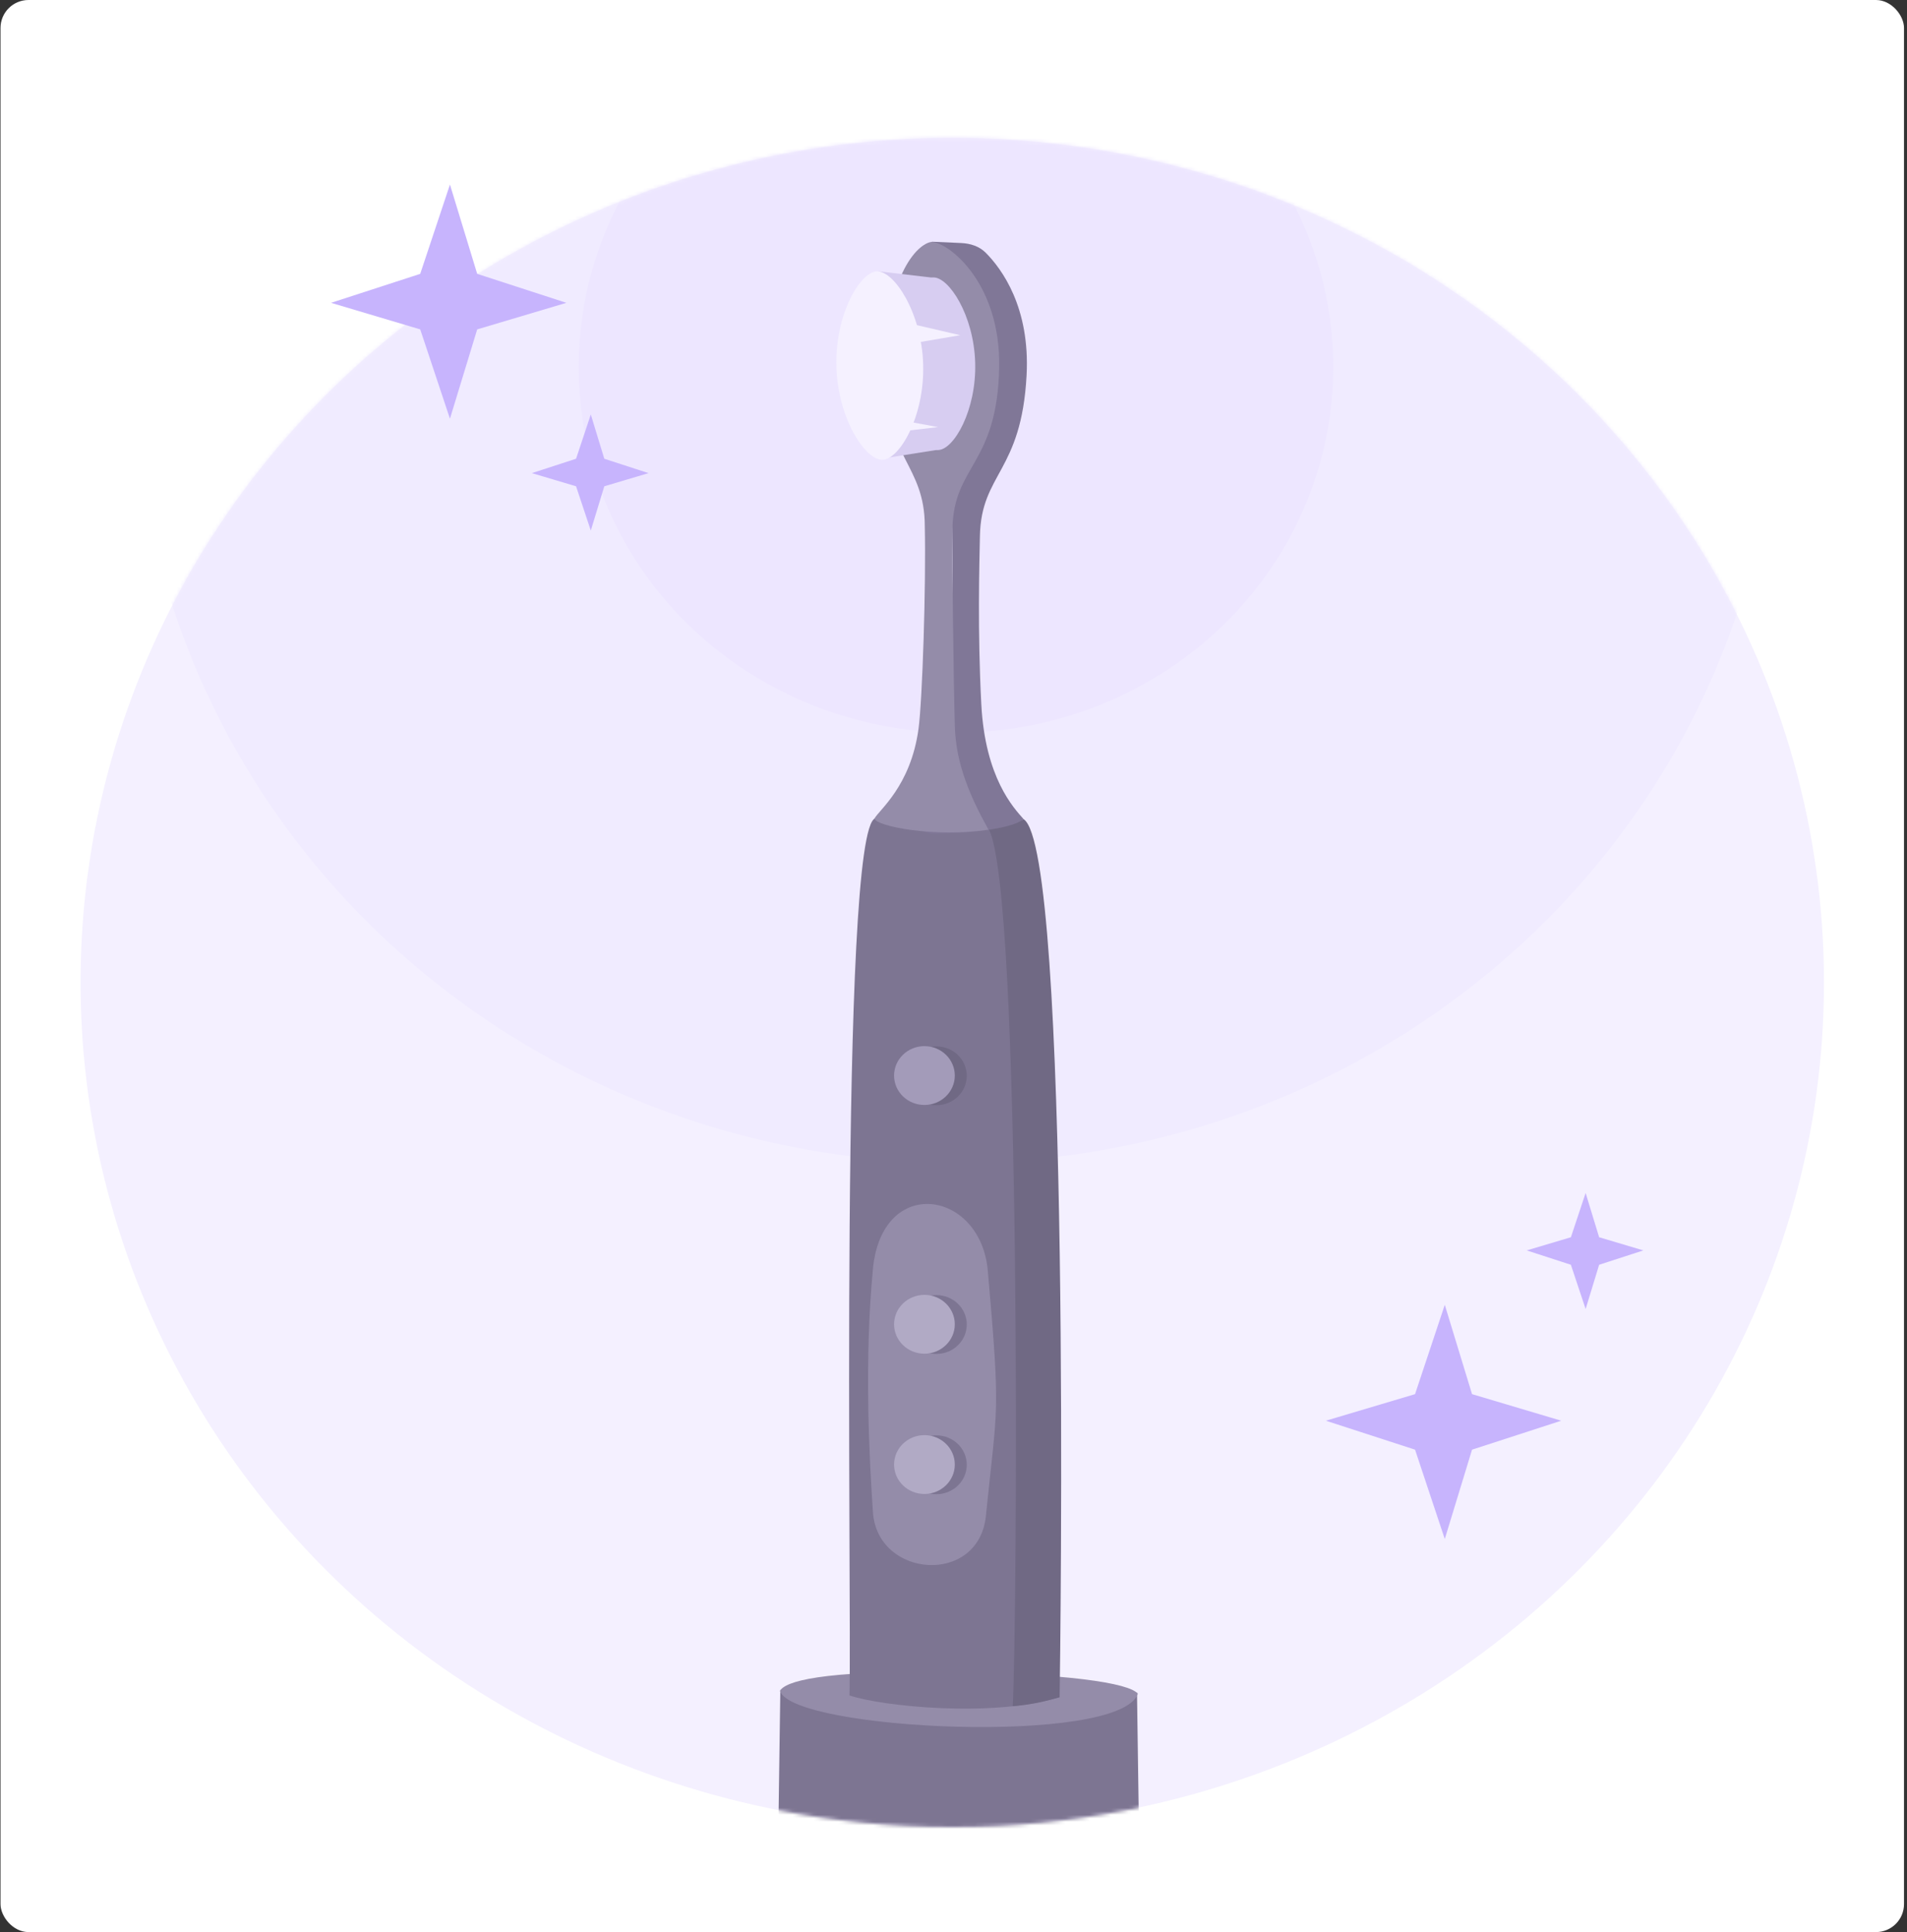 <svg width="545" height="552" viewBox="0 0 545 552" fill="none" xmlns="http://www.w3.org/2000/svg">
<rect x="0" y="0" width="545" height="552" fill="#333333" stroke="none"/>
<rect x="0.146" width="544" height="552" rx="8" fill="white"/>
<ellipse cx="272.147" cy="280.695" rx="249.127" ry="241.305" fill="#F4F0FF"/>
<mask id="mask0_8228_56001" style="mask-type:alpha" maskUnits="userSpaceOnUse" x="23" y="39" width="499" height="483">
<ellipse cx="272.147" cy="280.695" rx="249.127" ry="241.305" fill="#F4F0FF"/>
</mask>
<g mask="url(#mask0_8228_56001)">
<ellipse cx="273.208" cy="104.867" rx="234.72" ry="227.35" fill="#F0EBFF"/>
<ellipse cx="273.207" cy="104.868" rx="107.83" ry="104.444" fill="#EDE6FF"/>
<path d="M222.102 546.941L223.008 482.787C248 494.245 307.821 490.562 324.944 483.565L325.849 546.914C325.859 547.587 325.426 548.192 324.786 548.399C281.115 562.554 240.919 554.539 223.112 548.405C222.488 548.19 222.092 547.601 222.102 546.941Z" fill="#7D7592"/>
<path d="M270.643 477.681C234.332 477.247 224.361 480.404 222.896 483.106C226.663 494.452 319.989 498.757 325.185 483.916C322.814 480.81 304.532 478.086 270.643 477.681Z" fill="#948CA9"/>
<path d="M242.771 484.388C243.465 458.21 239.74 236.653 250.157 233.794C268.193 224.125 284.252 230.08 291.285 233.912C303.513 237.897 302.211 369.925 302.794 484.85C283.648 490.871 251.635 487.434 242.771 484.388Z" fill="#7D7592"/>
<path d="M289.433 487.471C290.655 464.963 292.173 254.686 282.576 236.897C282.865 236.481 290.038 235.715 292.513 234.021C306.159 242.487 303.022 473.521 302.829 484.92C299.239 485.884 295.766 486.913 289.433 487.471Z" fill="#706984"/>
<path d="M293.387 107.216C294.422 87.814 286.288 76.809 281.705 72.203C279.882 70.371 277.325 69.551 274.701 69.432L266.34 69.055L260.75 110.183C260.75 110.183 272.111 135.091 272.129 152.539C272.515 169.179 271.847 192.741 272.513 201.033C273.27 210.443 252.513 238.499 267.529 238.22C275.09 238.079 288.749 237.122 292.529 234.016C289.733 230.866 281.554 222.275 280.449 201.253C279.343 180.232 279.891 161.296 280.05 153.143C280.402 135.148 291.908 134.96 293.387 107.216Z" fill="#807797"/>
<path d="M285.55 104.962C286.001 80.918 271.234 69.331 266.26 69.106C262.198 69.581 252.675 78.849 252.913 107.93C253.099 130.689 264.274 132.837 264.292 150.285C264.677 166.926 263.623 200.057 262.492 208.301C260.246 224.677 251.118 231.494 249.898 233.891C250.608 236.124 267.216 239.341 282.508 237.05C277.521 228.076 273.213 218.558 272.883 207.622C272.554 196.686 272.054 159.042 272.213 150.889C272.564 132.895 285.029 132.738 285.55 104.962Z" fill="#948CA9"/>
<path d="M278.697 103.607C279.094 117.22 272.596 128.442 268.173 128.563C263.749 128.685 256.607 117.836 256.21 104.223C255.812 90.61 262.31 79.387 266.734 79.266C271.157 79.145 278.299 89.994 278.697 103.607Z" fill="#D7CDF1"/>
<path d="M266.713 79.356L251.079 77.516L252.793 130.903L268.462 128.43L266.713 79.356Z" fill="#D7CDF1"/>
<path d="M263.828 104.111C264.262 118.978 257.093 131.237 252.215 131.37C247.337 131.504 239.464 119.658 239.03 104.79C238.596 89.923 245.765 77.665 250.643 77.531C255.521 77.398 263.394 89.244 263.828 104.111Z" fill="#F5F1FF"/>
<path d="M261.514 97.963L274.421 95.769L259.743 92.364L261.514 97.963Z" fill="#F5F1FF"/>
<path d="M258.433 123.146L268.082 122.023L259.122 120.366L258.433 123.146Z" fill="#F5F1FF"/>
<path d="M249.479 362.502C252.065 335.569 280.28 339.954 282.307 363.061C286.037 405.579 284.991 400.808 281.77 433.017C279.766 453.059 250.771 450.916 249.479 432.062C248.44 416.918 246.948 388.861 249.479 362.502Z" fill="#948CA9"/>
<ellipse cx="267.613" cy="378.417" rx="8.678" ry="8.405" fill="#7D7592"/>
<ellipse cx="264.193" cy="378.351" rx="8.678" ry="8.405" fill="#B1AAC5"/>
<ellipse cx="267.613" cy="307.356" rx="8.678" ry="8.405" fill="#706984"/>
<ellipse cx="264.193" cy="307.29" rx="8.678" ry="8.405" fill="#A39BB9"/>
<ellipse cx="267.613" cy="418.493" rx="8.678" ry="8.405" fill="#7D7592"/>
<ellipse cx="264.193" cy="418.427" rx="8.678" ry="8.405" fill="#B1AAC5"/>
</g>
<path d="M128.59 52.721L136.379 78.242L161.869 86.519L136.379 94.106L128.59 119.626L120.094 94.106L94.603 86.519L120.094 78.242L128.59 52.721Z" fill="#C7B4FD"/>
<path d="M412.903 439.695L420.692 414.175L446.182 405.898L420.692 398.31L412.903 372.79L404.406 398.31L378.916 405.898L404.406 414.175L412.903 439.695Z" fill="#C7B4FD"/>
<path d="M168.844 118.418L172.704 131.067L185.338 135.17L172.704 138.93L168.844 151.579L164.632 138.93L151.998 135.17L164.632 131.067L168.844 118.418Z" fill="#C7B4FD"/>
<path d="M453.156 373.996L457.016 361.347L469.651 357.244L457.016 353.484L453.156 340.835L448.945 353.484L436.311 357.244L448.945 361.347L453.156 373.996Z" fill="#C7B4FD"/>
</svg>
